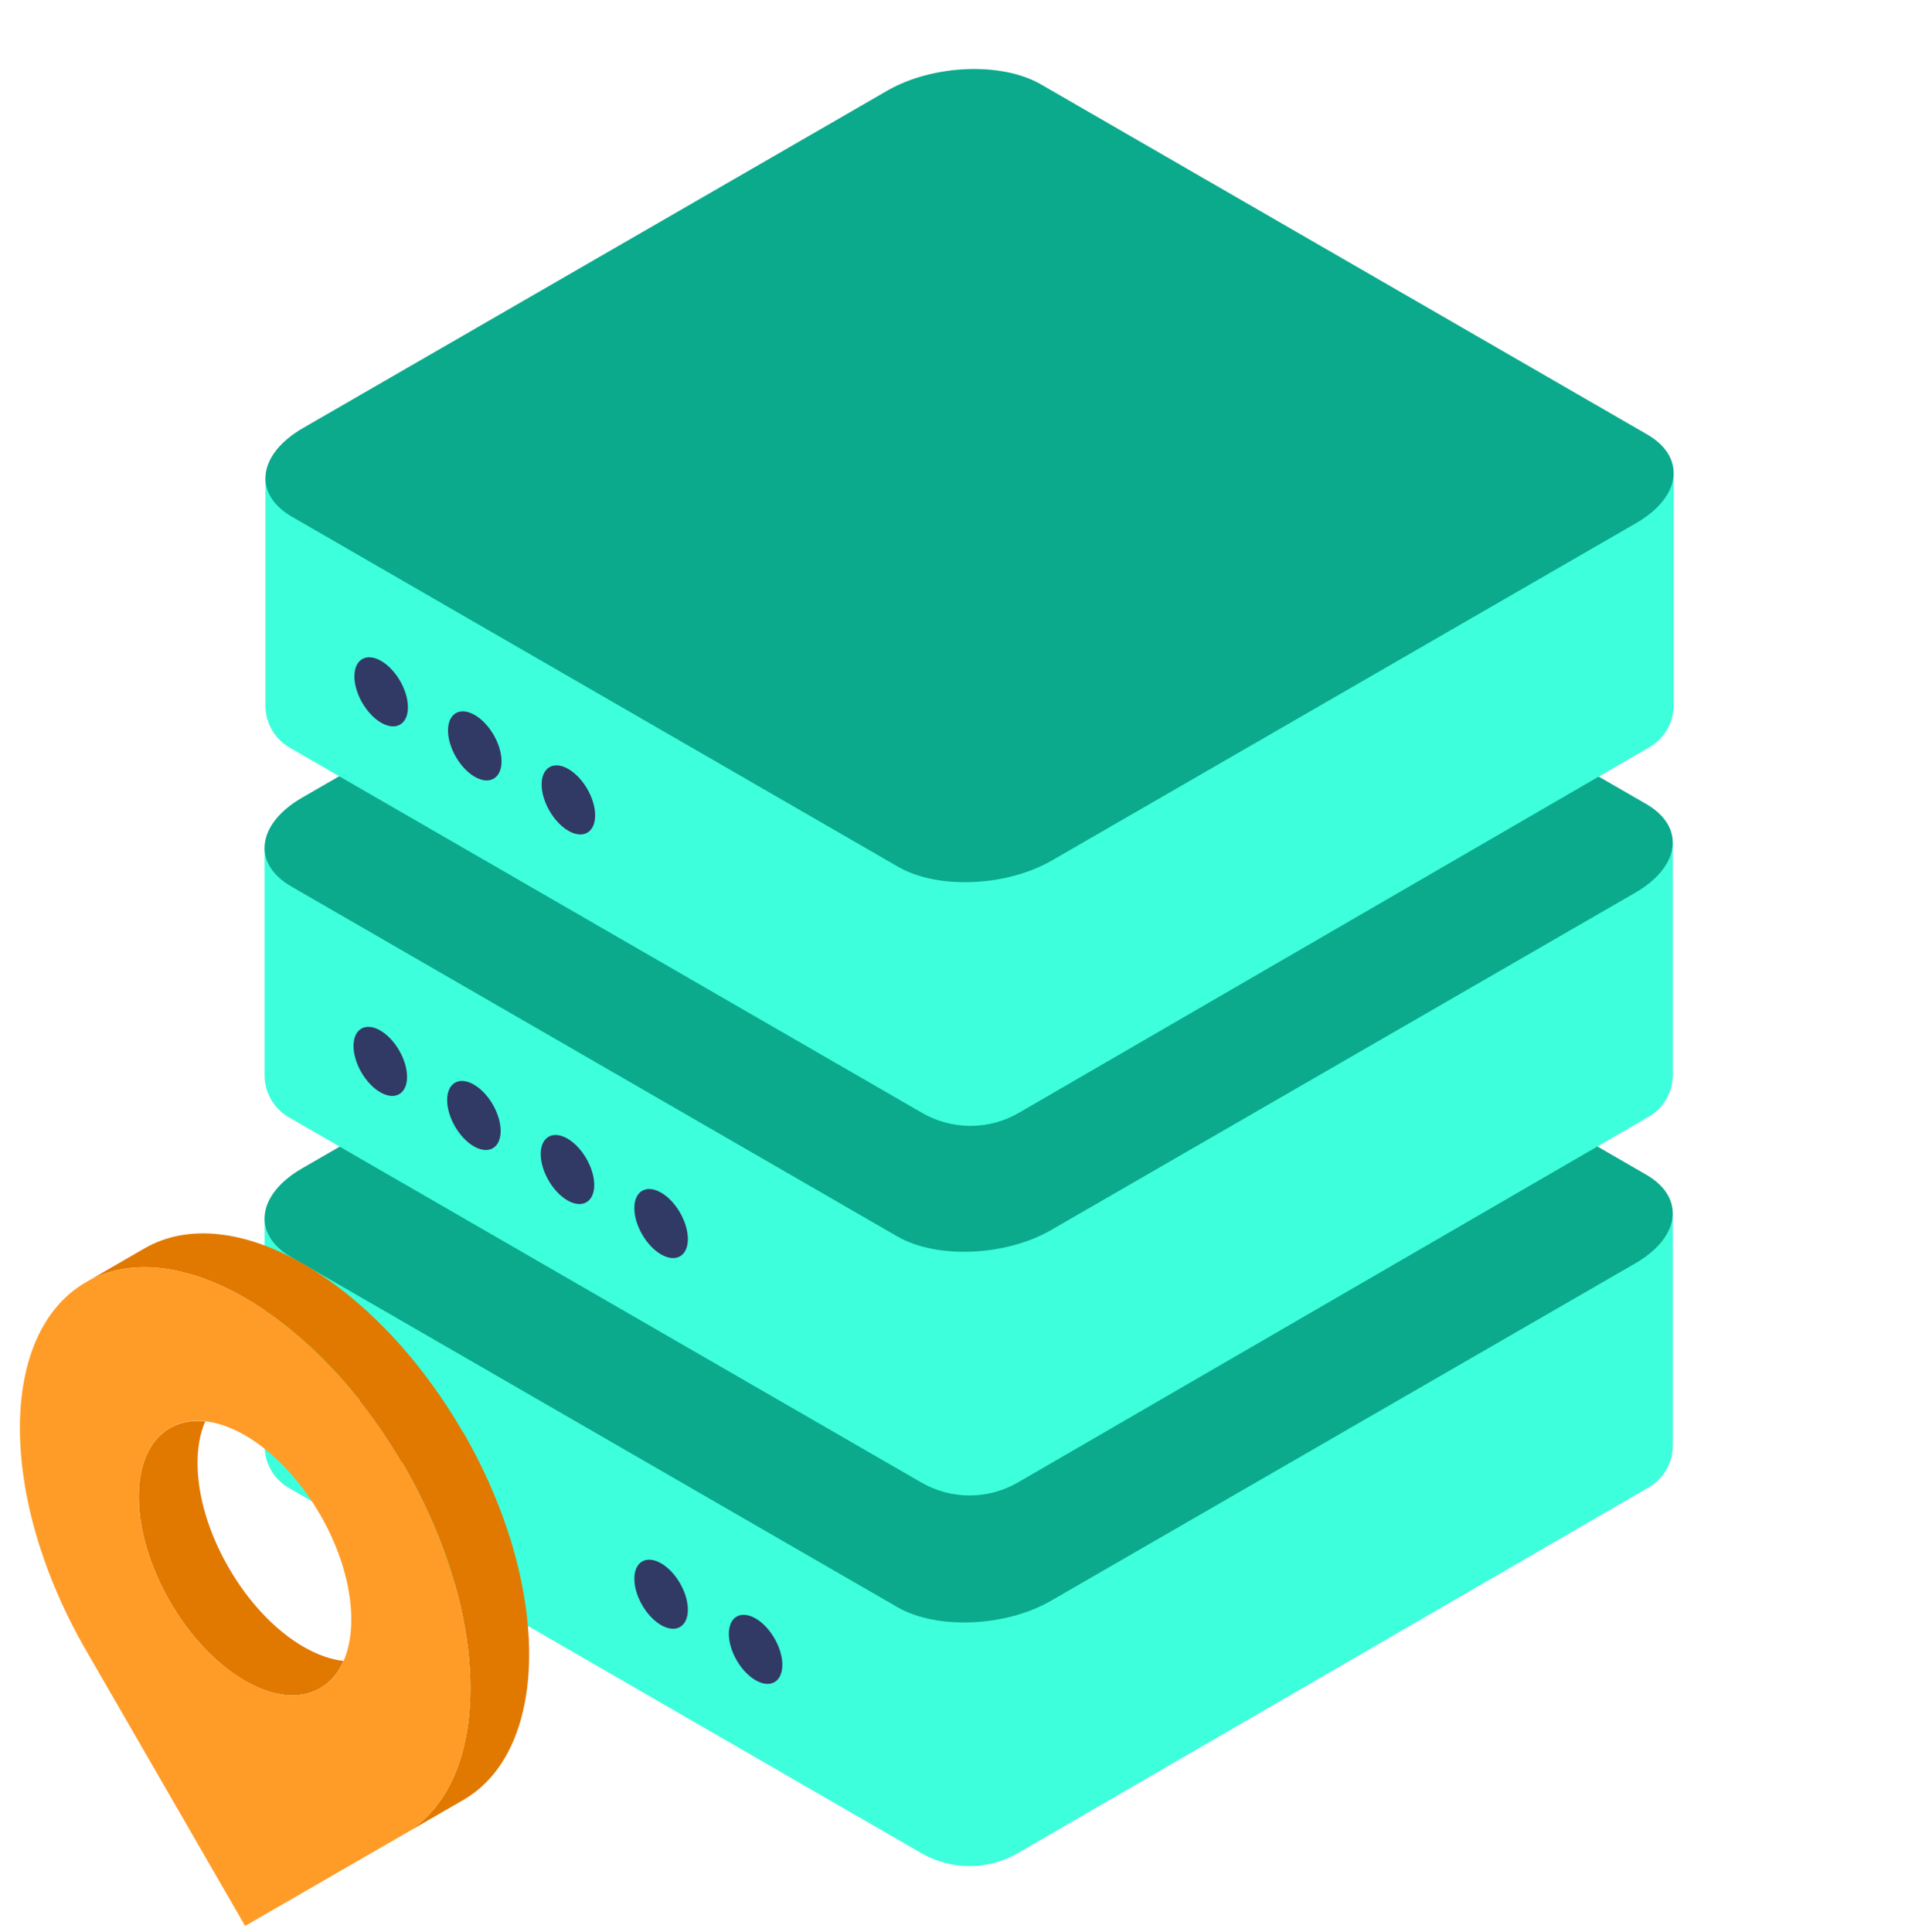 <?xml version="1.0" encoding="utf-8"?>
<svg width="72" height="73" viewBox="0 0 72 73" fill="none" xmlns="http://www.w3.org/2000/svg">
<path fill-rule="evenodd" clip-rule="evenodd" d="M10.001 46.045V54.645C10.001 55.297 10.348 55.898 10.913 56.225C14.746 58.438 29.6 67.013 34.822 70.028C35.953 70.682 37.346 70.68 38.475 70.025C43.684 67.005 58.494 58.419 62.316 56.204C62.879 55.877 63.225 55.276 63.225 54.625V45.846" fill="#3DFFDC"/>
<path fill-rule="evenodd" clip-rule="evenodd" d="M33.499 31.402C35.218 30.41 37.821 30.302 39.309 31.162L62.218 44.389C63.706 45.249 63.52 46.752 61.801 47.744L39.725 60.49C38.006 61.482 35.402 61.591 33.915 60.731L11.004 47.503C9.516 46.644 9.703 45.14 11.421 44.149L33.499 31.402Z" fill="#0BAA8D"/>
<path fill-rule="evenodd" clip-rule="evenodd" d="M39.139 65.497C39.139 64.853 39.531 64.104 40.014 63.825L60.502 51.995C60.985 51.716 61.377 52.013 61.377 52.657C61.377 53.301 60.985 54.05 60.502 54.329L40.014 66.157C39.531 66.436 39.139 66.14 39.139 65.496" fill="#3DFFDC"/>
<path fill-rule="evenodd" clip-rule="evenodd" d="M32.063 63.161C31.505 62.839 31.052 63.1 31.052 63.744C31.052 64.389 31.505 65.173 32.063 65.495C32.621 65.817 33.074 65.554 33.074 64.912C33.074 64.269 32.621 63.483 32.063 63.161Z" fill="#3DFFDC"/>
<path fill-rule="evenodd" clip-rule="evenodd" d="M24.987 59.077C24.429 58.755 23.976 59.016 23.976 59.66C23.976 60.305 24.429 61.089 24.987 61.411C25.545 61.733 25.998 61.472 25.998 60.828C25.998 60.183 25.545 59.399 24.987 59.077Z" fill="#313965"/>
<path fill-rule="evenodd" clip-rule="evenodd" d="M21.448 57.036C20.89 56.714 20.437 56.975 20.437 57.619C20.437 58.264 20.89 59.048 21.448 59.37C22.006 59.692 22.459 59.431 22.459 58.787C22.459 58.142 22.005 57.358 21.448 57.036Z" fill="#3DFFDC"/>
<path fill-rule="evenodd" clip-rule="evenodd" d="M17.911 54.992C17.353 54.67 16.9 54.931 16.9 55.575C16.9 56.22 17.353 57.004 17.911 57.326C18.469 57.648 18.922 57.387 18.922 56.743C18.922 56.099 18.469 55.314 17.911 54.992Z" fill="#3DFFDC"/>
<path fill-rule="evenodd" clip-rule="evenodd" d="M14.373 52.948C13.815 52.626 13.362 52.887 13.362 53.532C13.362 54.176 13.815 54.96 14.373 55.282C14.931 55.604 15.384 55.343 15.384 54.699C15.384 54.054 14.931 53.27 14.373 52.948Z" fill="#313965"/>
<path fill-rule="evenodd" clip-rule="evenodd" d="M10.001 32.04V40.639C10.001 41.291 10.348 41.892 10.913 42.219C14.746 44.432 29.6 53.007 34.822 56.022C35.953 56.676 37.346 56.674 38.475 56.019C43.684 52.999 58.494 44.413 62.316 42.198C62.879 41.871 63.225 41.27 63.225 40.62V31.84" fill="#3DFFDC"/>
<path fill-rule="evenodd" clip-rule="evenodd" d="M33.499 17.396C35.218 16.405 37.821 16.296 39.309 17.156L62.218 30.382C63.706 31.241 63.52 32.745 61.801 33.737L39.725 46.483C38.006 47.475 35.402 47.583 33.915 46.724L11.004 33.496C9.516 32.636 9.703 31.133 11.421 30.141L33.499 17.395V17.396Z" fill="#0BAA8D"/>
<path fill-rule="evenodd" clip-rule="evenodd" d="M39.139 51.489C39.139 50.845 39.531 50.095 40.014 49.816L60.502 37.988C60.985 37.709 61.377 38.006 61.377 38.65C61.377 39.294 60.985 40.044 60.502 40.323L40.014 52.151C39.531 52.429 39.139 52.133 39.139 51.489Z" fill="#3DFFDC"/>
<path fill-rule="evenodd" clip-rule="evenodd" d="M32.063 49.155C31.505 48.833 31.052 49.094 31.052 49.739C31.052 50.383 31.505 51.167 32.063 51.489C32.621 51.811 33.074 51.548 33.074 50.906C33.074 50.263 32.621 49.477 32.063 49.155Z" fill="#3DFFDC"/>
<path fill-rule="evenodd" clip-rule="evenodd" d="M24.987 45.07C24.429 44.748 23.976 45.009 23.976 45.654C23.976 46.298 24.429 47.082 24.987 47.404C25.545 47.726 25.998 47.465 25.998 46.821C25.998 46.177 25.545 45.392 24.987 45.07Z" fill="#313965"/>
<path fill-rule="evenodd" clip-rule="evenodd" d="M21.448 43.028C20.89 42.706 20.437 42.967 20.437 43.612C20.437 44.256 20.89 45.04 21.448 45.362C22.006 45.684 22.459 45.423 22.459 44.779C22.459 44.135 22.005 43.35 21.448 43.028Z" fill="#313965"/>
<path fill-rule="evenodd" clip-rule="evenodd" d="M17.911 40.986C17.353 40.664 16.9 40.925 16.9 41.57C16.9 42.214 17.353 42.998 17.911 43.32C18.469 43.642 18.922 43.381 18.922 42.737C18.922 42.093 18.469 41.308 17.911 40.986Z" fill="#313965"/>
<path fill-rule="evenodd" clip-rule="evenodd" d="M14.373 38.942C13.815 38.62 13.362 38.882 13.362 39.526C13.362 40.17 13.815 40.954 14.373 41.276C14.931 41.599 15.384 41.337 15.384 40.693C15.384 40.049 14.931 39.264 14.373 38.942Z" fill="#313965"/>
<path fill-rule="evenodd" clip-rule="evenodd" d="M10.033 18.072V26.671C10.033 27.323 10.381 27.924 10.945 28.251C14.78 30.465 29.632 39.041 34.854 42.056C35.985 42.709 37.378 42.709 38.507 42.053C43.718 39.032 58.526 30.447 62.348 28.231C62.911 27.905 63.257 27.304 63.257 26.654V17.875" fill="#3DFFDC"/>
<path fill-rule="evenodd" clip-rule="evenodd" d="M33.532 3.428C35.251 2.436 37.853 2.329 39.34 3.187L62.252 16.415C63.739 17.274 63.553 18.778 61.834 19.77L39.757 32.516C38.039 33.51 35.436 33.616 33.948 32.757L11.037 19.529C9.549 18.67 9.736 17.166 11.455 16.174L33.532 3.428Z" fill="#0BAA8D"/>
<path fill-rule="evenodd" clip-rule="evenodd" d="M39.172 37.523C39.172 36.879 39.564 36.129 40.047 35.85L60.535 24.022C61.018 23.743 61.41 24.04 61.41 24.684C61.41 25.328 61.018 26.078 60.535 26.357L40.047 38.185C39.564 38.464 39.172 38.167 39.172 37.523Z" fill="#3DFFDC"/>
<path fill-rule="evenodd" clip-rule="evenodd" d="M32.097 35.189C31.539 34.867 31.087 35.127 31.087 35.773C31.087 36.419 31.541 37.202 32.097 37.524C32.656 37.846 33.108 37.584 33.108 36.94C33.108 36.296 32.656 35.511 32.097 35.189Z" fill="#3DFFDC"/>
<path fill-rule="evenodd" clip-rule="evenodd" d="M28.558 33.147C27.999 32.824 27.547 33.084 27.547 33.73C27.547 34.376 27.999 35.159 28.558 35.481C29.116 35.803 29.568 35.541 29.568 34.897C29.568 34.253 29.116 33.469 28.558 33.147Z" fill="#3DFFDC"/>
<path fill-rule="evenodd" clip-rule="evenodd" d="M28.558 47.152C27.999 46.83 27.547 47.091 27.547 47.736C27.547 48.38 27.999 49.164 28.558 49.486C29.116 49.808 29.568 49.547 29.568 48.903C29.568 48.259 29.116 47.474 28.558 47.152Z" fill="#3DFFDC"/>
<path fill-rule="evenodd" clip-rule="evenodd" d="M28.558 61.16C27.999 60.838 27.547 61.099 27.547 61.743C27.547 62.388 27.999 63.172 28.558 63.494C29.116 63.816 29.568 63.555 29.568 62.911C29.568 62.266 29.116 61.482 28.558 61.16Z" fill="#313965"/>
<path fill-rule="evenodd" clip-rule="evenodd" d="M25.02 31.103C24.462 30.781 24.009 31.043 24.009 31.687C24.009 32.331 24.462 33.115 25.02 33.438C25.578 33.76 26.031 33.498 26.031 32.854C26.031 32.21 25.578 31.425 25.02 31.103Z" fill="#3DFFDC"/>
<path fill-rule="evenodd" clip-rule="evenodd" d="M21.483 29.061C20.925 28.739 20.472 29.001 20.472 29.645C20.472 30.289 20.925 31.073 21.483 31.395C22.041 31.718 22.494 31.454 22.494 30.812C22.494 30.169 22.041 29.383 21.483 29.061Z" fill="#313965"/>
<path fill-rule="evenodd" clip-rule="evenodd" d="M17.944 27.019C17.386 26.697 16.933 26.959 16.933 27.603C16.933 28.247 17.386 29.032 17.944 29.354C18.502 29.676 18.955 29.414 18.955 28.77C18.955 28.126 18.502 27.341 17.944 27.019Z" fill="#313965"/>
<path fill-rule="evenodd" clip-rule="evenodd" d="M14.406 24.976C13.848 24.654 13.395 24.916 13.395 25.56C13.395 26.204 13.848 26.988 14.406 27.311C14.964 27.633 15.417 27.371 15.417 26.727C15.417 26.083 14.963 25.298 14.406 24.976Z" fill="#313965"/>
<path d="M7.466 55.282C7.466 54.666 7.57 54.142 7.759 53.714C6.286 53.553 5.246 54.614 5.246 56.563C5.246 59.123 7.042 62.237 9.263 63.517C10.948 64.489 12.388 64.121 12.984 62.765C12.52 62.713 12.012 62.541 11.48 62.237C9.263 60.956 7.466 57.843 7.466 55.282Z" fill="#E17900"/>
<path d="M17.498 54.125C14.173 48.371 8.787 45.254 5.462 47.175L3.245 48.455C6.57 46.535 11.96 49.648 15.285 55.406C18.607 61.16 18.607 67.378 15.293 69.299L17.506 68.022C20.831 66.102 20.831 59.879 17.506 54.121L17.498 54.125Z" fill="#E17900"/>
<path d="M15.282 69.306L9.264 72.779L3.246 62.355C-0.079 56.597 -0.079 50.375 3.246 48.455C6.571 46.534 11.961 49.647 15.286 55.405C18.607 61.163 18.611 67.385 15.286 69.306H15.282ZM13.277 61.199C13.277 58.638 11.481 55.521 9.264 54.241C7.047 52.96 5.246 53.997 5.246 56.562C5.246 59.126 7.043 62.236 9.264 63.516C11.481 64.796 13.277 63.756 13.277 61.199Z" fill="#FF9C28"/>
</svg>

